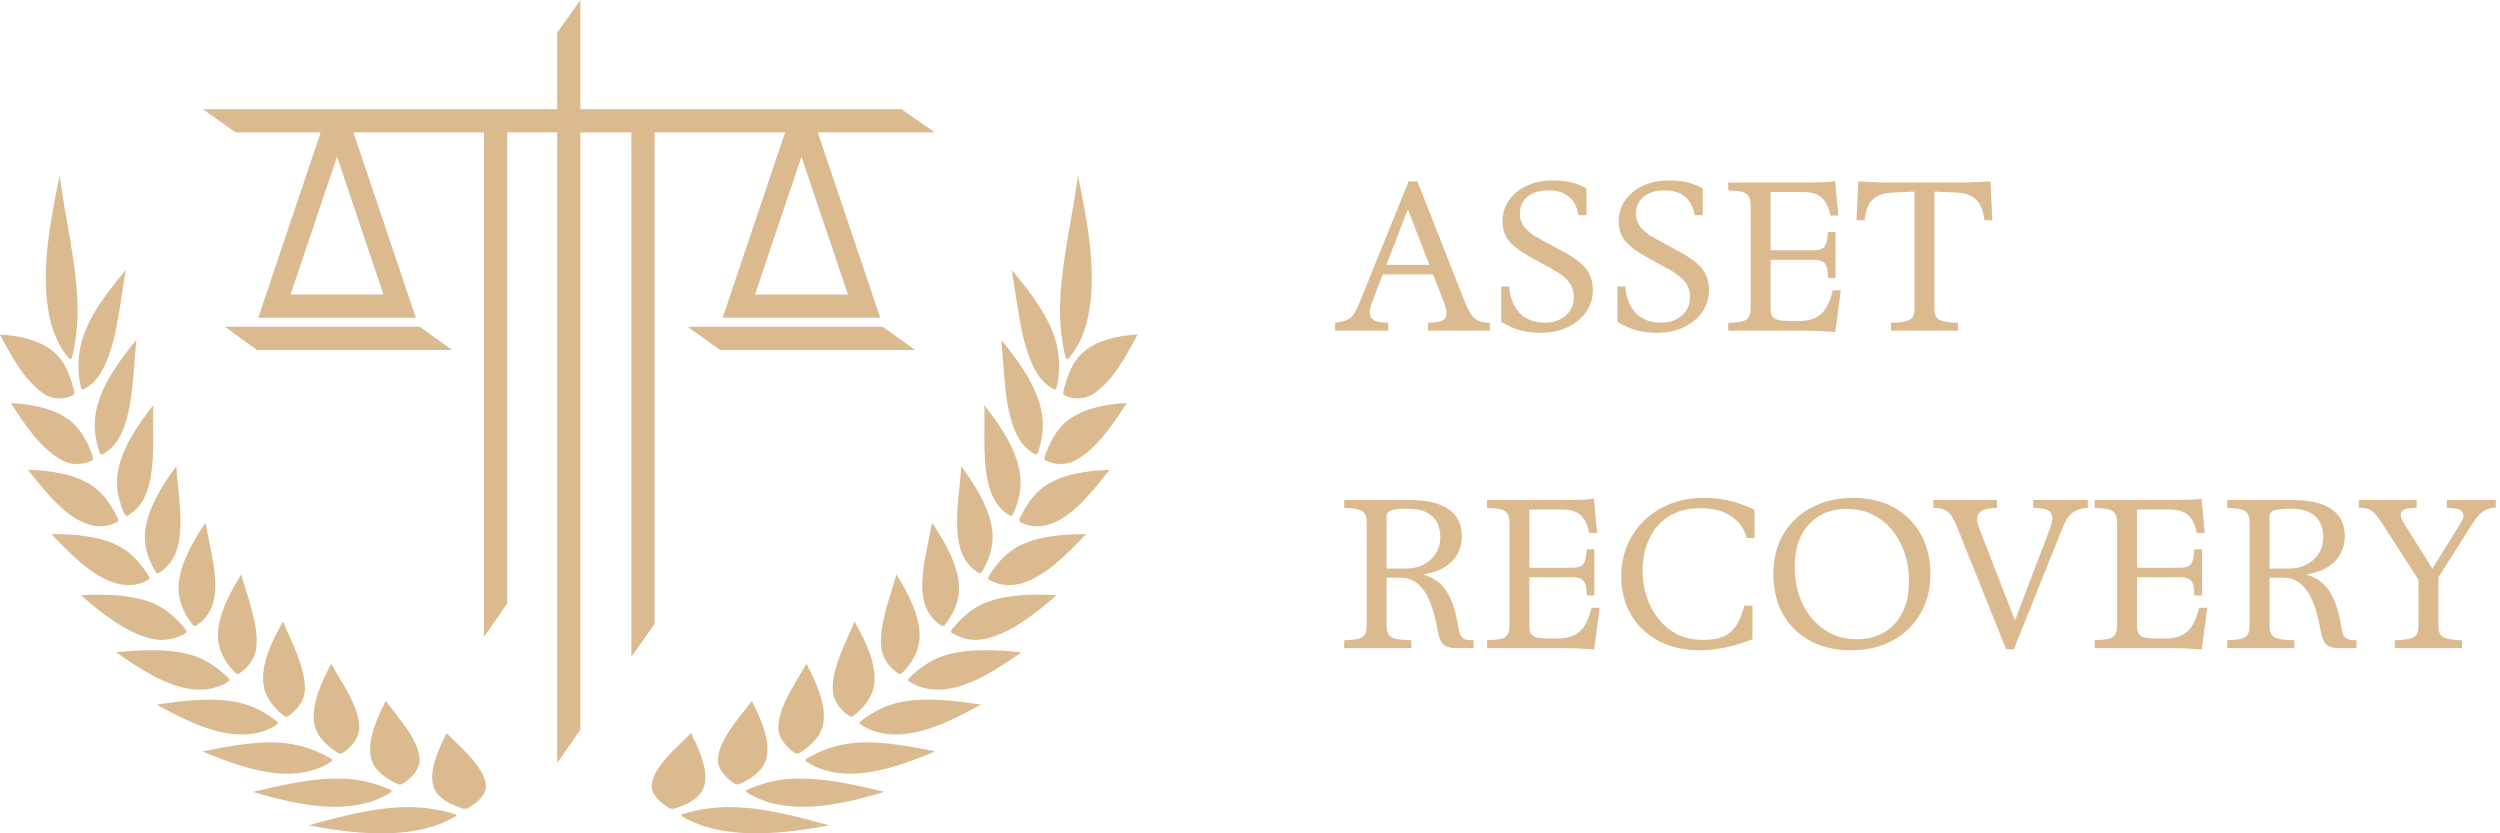 <svg width="189" height="63" viewBox="0 0 189 63" fill="none" xmlns="http://www.w3.org/2000/svg">
<g clip-path="url(#clip0_1_113)">
<path d="M34.187 26.459H19.433L16.998 24.707H31.738L34.187 26.459ZM66.736 24.707H51.996L54.431 26.459H69.185L66.736 24.707ZM61.832 10.036L66.545 24.021H54.633L59.345 10.036C59.348 10.027 59.351 10.019 59.356 10.008H49.487V47.162L47.731 49.66V10.008H43.876V55.168L42.121 57.683V10.008H38.342V45.623L36.587 48.162V10.008H26.714C26.717 10.017 26.723 10.025 26.725 10.036L31.438 24.021H19.523L24.235 10.036C24.238 10.027 24.244 10.019 24.246 10.008H17.811L15.332 8.257H42.123V2.473L43.879 0V8.257H68.15L70.67 10.008H61.824C61.827 10.017 61.83 10.025 61.832 10.036ZM25.48 11.842L21.967 22.269H28.994L25.48 11.842ZM64.104 22.269L60.59 11.842L57.077 22.269H64.104ZM80.717 27.156C81.662 26.138 82.131 24.787 82.35 23.471C82.89 20.218 82.169 16.538 81.49 13.274C81.091 16.309 80.343 19.371 80.165 22.389C80.075 23.945 80.176 25.555 80.578 27.088M80.427 29.856C81.115 30.216 81.967 30.218 82.625 29.796C84.13 28.834 85.173 26.843 86 25.29C84.509 25.353 82.68 25.753 81.645 26.87C80.954 27.617 80.594 28.685 80.376 29.674M78.994 34.781C79.704 35.165 80.58 35.187 81.293 34.806C82.934 33.931 84.184 32.003 85.189 30.469C83.619 30.54 81.708 30.894 80.515 31.954C79.751 32.632 79.273 33.64 78.951 34.607M77.089 39.445C77.867 39.889 78.721 39.873 79.488 39.592C81.192 38.965 82.713 37.004 83.884 35.522C82.24 35.568 80.255 35.833 78.91 36.808C78.08 37.41 77.482 38.344 77.058 39.279M74.724 43.803C75.519 44.288 76.403 44.324 77.225 44.1C79.032 43.605 80.763 41.79 82.107 40.382C80.387 40.374 78.339 40.521 76.837 41.384C75.942 41.899 75.235 42.752 74.705 43.64M71.915 47.827C72.677 48.323 73.646 48.492 74.528 48.287C76.504 47.83 78.369 46.307 79.882 44.994C78.082 44.907 75.977 44.917 74.32 45.648C73.365 46.07 72.546 46.833 71.909 47.663M68.669 51.48C69.493 52.044 70.468 52.207 71.404 52.112C73.411 51.907 75.532 50.502 77.222 49.312C75.336 49.129 73.171 48.99 71.358 49.573C70.342 49.9 69.417 50.559 68.671 51.327M64.994 54.727C65.854 55.329 66.875 55.55 67.869 55.525C69.971 55.479 72.273 54.316 74.154 53.264C72.166 52.97 69.936 52.681 67.967 53.106C66.891 53.338 65.865 53.888 65.005 54.58M60.901 57.533C61.805 58.165 62.886 58.437 63.94 58.483C66.157 58.581 68.617 57.683 70.697 56.8C68.598 56.386 66.239 55.92 64.161 56.217C63.034 56.378 61.917 56.776 60.921 57.394M56.399 59.862C57.369 60.51 58.507 60.824 59.627 60.941C61.964 61.18 64.576 60.556 66.861 59.865C64.634 59.331 62.234 58.775 59.943 58.868C58.739 58.917 57.519 59.233 56.421 59.736M51.504 61.679C52.553 62.327 53.765 62.673 54.955 62.847C57.44 63.212 60.183 62.869 62.684 62.395C60.315 61.747 57.764 61.05 55.34 61.017C54.068 61.001 52.768 61.175 51.534 61.57M79.862 29.368C80.144 28.227 80.135 27.047 79.854 25.944C79.349 23.942 77.834 22.021 76.485 20.414C76.911 22.733 77.094 25.383 78.009 27.478C78.361 28.282 78.891 29.066 79.742 29.464M78.443 34.288C78.817 33.25 78.953 32.087 78.721 31.008C78.303 29.055 76.938 27.211 75.685 25.683C75.934 27.876 75.898 30.428 76.665 32.406C76.977 33.207 77.474 33.967 78.309 34.373M76.553 38.938C77.02 37.979 77.266 36.862 77.116 35.808C76.84 33.928 75.573 32.109 74.416 30.63C74.478 32.705 74.233 35.146 74.853 37.037C75.117 37.84 75.595 38.587 76.409 39.012M74.2 43.28C74.754 42.409 75.112 41.346 75.035 40.314C74.899 38.505 73.728 36.683 72.671 35.242C72.554 37.2 72.084 39.537 72.567 41.346C72.783 42.155 73.245 42.896 74.042 43.343M71.399 47.288C72.035 46.508 72.505 45.506 72.502 44.498C72.499 42.76 71.418 40.929 70.457 39.513C70.157 41.352 69.466 43.583 69.821 45.315C69.99 46.132 70.443 46.868 71.227 47.334M68.153 50.924C68.863 50.243 69.441 49.317 69.515 48.331C69.635 46.666 68.636 44.828 67.77 43.43C67.296 45.135 66.46 47.154 66.621 48.919C66.698 49.766 67.257 50.507 67.97 50.957M64.472 54.16C65.242 53.583 65.939 52.746 66.081 51.785C66.315 50.202 65.379 48.353 64.603 46.99C63.965 48.549 62.897 50.456 62.955 52.145C62.982 52.994 63.572 53.727 64.273 54.179M60.369 56.963C61.185 56.495 61.999 55.759 62.212 54.831C62.548 53.346 61.658 51.496 60.964 50.18C60.183 51.578 58.878 53.357 58.843 54.961C58.824 55.808 59.468 56.522 60.153 56.969M55.848 59.303C56.694 58.944 57.628 58.336 57.909 57.44C58.335 56.075 57.464 54.231 56.842 52.989C55.946 54.204 54.385 55.844 54.278 57.353C54.221 58.184 54.944 58.873 55.616 59.29M50.917 61.148C51.775 60.897 52.834 60.437 53.181 59.589C53.68 58.369 52.798 56.555 52.239 55.416C51.267 56.435 49.429 57.909 49.271 59.306C49.181 60.104 50.022 60.753 50.666 61.126M5.422 27.091C5.823 25.56 5.924 23.948 5.834 22.392C5.657 19.374 4.909 16.312 4.51 13.277C3.833 16.541 3.112 20.221 3.65 23.474C3.868 24.789 4.341 26.14 5.285 27.159M5.624 29.679C5.403 28.687 5.045 27.622 4.354 26.876C3.32 25.759 1.488 25.358 -0.003 25.296C0.824 26.849 1.865 28.84 3.369 29.802C4.03 30.224 4.879 30.218 5.567 29.861M7.046 34.609C6.727 33.642 6.246 32.635 5.485 31.956C4.292 30.897 2.381 30.543 0.813 30.472C1.815 32.005 3.068 33.934 4.709 34.808C5.422 35.19 6.298 35.165 7.008 34.784M8.941 39.273C8.518 38.342 7.92 37.404 7.09 36.802C5.744 35.83 3.759 35.563 2.116 35.517C3.287 37.001 4.81 38.96 6.514 39.587C7.281 39.867 8.133 39.883 8.911 39.439M11.292 43.637C10.765 42.752 10.055 41.897 9.159 41.382C7.658 40.518 5.61 40.371 3.893 40.379C5.234 41.788 6.967 43.605 8.775 44.097C9.596 44.324 10.484 44.285 11.275 43.801M14.09 47.669C13.457 46.835 12.638 46.075 11.679 45.653C10.022 44.923 7.917 44.912 6.118 44.999C7.631 46.309 9.493 47.835 11.472 48.293C12.354 48.497 13.323 48.328 14.085 47.832M17.328 51.327C16.585 50.559 15.657 49.9 14.642 49.573C12.829 48.99 10.664 49.129 8.777 49.312C10.47 50.502 12.589 51.91 14.598 52.112C15.534 52.207 16.506 52.044 17.331 51.48M20.995 54.583C20.135 53.891 19.108 53.343 18.032 53.109C16.064 52.684 13.834 52.973 11.846 53.267C13.727 54.316 16.029 55.481 18.131 55.528C19.127 55.55 20.146 55.332 21.006 54.73M25.082 57.397C24.082 56.778 22.969 56.38 21.838 56.22C19.761 55.923 17.402 56.389 15.305 56.803C17.386 57.685 19.843 58.584 22.062 58.486C23.116 58.44 24.197 58.165 25.101 57.535M29.576 59.739C28.478 59.235 27.258 58.919 26.054 58.87C23.763 58.778 21.363 59.333 19.136 59.867C21.423 60.559 24.033 61.183 26.373 60.943C27.492 60.826 28.631 60.513 29.6 59.865M34.468 61.573C33.234 61.175 31.934 61.001 30.662 61.02C28.238 61.05 25.688 61.747 23.318 62.398C25.819 62.872 28.566 63.215 31.05 62.85C32.237 62.676 33.45 62.33 34.498 61.681M6.255 29.461C7.109 29.063 7.639 28.279 7.988 27.475C8.903 25.38 9.086 22.73 9.514 20.412C8.163 22.019 6.648 23.939 6.143 25.942C5.864 27.042 5.856 28.224 6.137 29.366M7.691 34.375C8.526 33.967 9.023 33.207 9.334 32.408C10.101 30.431 10.069 27.878 10.314 25.685C9.061 27.214 7.696 29.058 7.278 31.011C7.049 32.087 7.186 33.253 7.56 34.291M9.594 39.012C10.41 38.587 10.888 37.84 11.15 37.037C11.77 35.149 11.524 32.705 11.587 30.63C10.432 32.109 9.162 33.928 8.889 35.808C8.734 36.862 8.985 37.979 9.452 38.938M11.955 43.343C12.752 42.896 13.214 42.155 13.43 41.346C13.913 39.537 13.446 37.2 13.326 35.242C12.269 36.683 11.098 38.505 10.961 40.314C10.885 41.346 11.243 42.406 11.797 43.28M14.773 47.334C15.553 46.865 16.009 46.132 16.179 45.315C16.536 43.583 15.843 41.352 15.543 39.513C14.582 40.932 13.5 42.76 13.498 44.498C13.495 45.506 13.965 46.506 14.601 47.288M18.03 50.957C18.745 50.507 19.305 49.766 19.384 48.919C19.545 47.151 18.707 45.135 18.235 43.43C17.369 44.825 16.367 46.664 16.487 48.331C16.561 49.317 17.14 50.243 17.85 50.924M21.726 54.179C22.428 53.727 23.018 52.994 23.048 52.145C23.102 50.456 22.038 48.549 21.399 46.99C20.621 48.353 19.687 50.202 19.922 51.785C20.064 52.746 20.76 53.583 21.53 54.16M25.846 56.969C26.534 56.522 27.178 55.808 27.159 54.961C27.127 53.357 25.819 51.578 25.038 50.18C24.342 51.496 23.449 53.346 23.79 54.831C24.001 55.762 24.814 56.495 25.631 56.963M30.384 59.292C31.055 58.873 31.779 58.187 31.721 57.356C31.615 55.846 30.053 54.207 29.161 52.992C28.538 54.234 27.665 56.075 28.093 57.443C28.372 58.339 29.308 58.947 30.154 59.306M35.334 61.126C35.981 60.753 36.824 60.104 36.731 59.306C36.57 57.911 34.733 56.435 33.761 55.416C33.204 56.555 32.319 58.369 32.819 59.589C33.166 60.437 34.225 60.897 35.082 61.148" fill="#DBBA8F"/>
</g>
<path d="M100.936 25V24.408L101.24 24.36C101.528 24.307 101.757 24.232 101.928 24.136C102.109 24.04 102.259 23.896 102.376 23.704C102.504 23.501 102.637 23.229 102.776 22.888L106.488 13.72H107.16L110.792 22.952C110.973 23.4 111.171 23.741 111.384 23.976C111.597 24.211 111.928 24.349 112.376 24.392L112.632 24.408V25H107.96V24.408L108.536 24.36C108.963 24.317 109.219 24.184 109.304 23.96C109.4 23.725 109.368 23.4 109.208 22.984L106.2 15.224H106.664L103.704 22.92C103.523 23.379 103.501 23.731 103.64 23.976C103.779 24.211 104.061 24.344 104.488 24.376L104.952 24.408V25H100.936ZM104.264 20.744V20.024H109.096V20.744H104.264ZM116.501 25.16C115.999 25.16 115.509 25.107 115.029 25C114.549 24.883 114.037 24.659 113.493 24.328V21.656H114.085C114.17 22.541 114.442 23.219 114.901 23.688C115.37 24.157 116.005 24.392 116.805 24.392C117.423 24.392 117.941 24.216 118.357 23.864C118.773 23.512 118.981 23.043 118.981 22.456C118.981 22.019 118.858 21.64 118.613 21.32C118.367 21 117.967 20.685 117.413 20.376L115.637 19.4C114.943 19.016 114.426 18.621 114.085 18.216C113.754 17.811 113.589 17.315 113.589 16.728C113.589 16.152 113.749 15.629 114.069 15.16C114.389 14.691 114.831 14.323 115.397 14.056C115.973 13.779 116.639 13.64 117.397 13.64C117.845 13.64 118.277 13.683 118.693 13.768C119.119 13.853 119.535 14.013 119.941 14.248V16.264H119.333C119.226 15.624 118.975 15.155 118.581 14.856C118.197 14.547 117.695 14.392 117.077 14.392C116.394 14.392 115.861 14.552 115.477 14.872C115.093 15.192 114.901 15.619 114.901 16.152C114.901 16.536 115.023 16.883 115.269 17.192C115.525 17.501 115.871 17.773 116.309 18.008L118.165 19.016C118.698 19.304 119.13 19.587 119.461 19.864C119.791 20.141 120.031 20.445 120.181 20.776C120.341 21.096 120.421 21.48 120.421 21.928C120.421 22.557 120.245 23.117 119.893 23.608C119.551 24.088 119.087 24.467 118.501 24.744C117.914 25.021 117.247 25.16 116.501 25.16ZM125.282 25.16C124.781 25.16 124.29 25.107 123.81 25C123.33 24.883 122.818 24.659 122.274 24.328V21.656H122.866C122.951 22.541 123.223 23.219 123.682 23.688C124.151 24.157 124.786 24.392 125.586 24.392C126.205 24.392 126.722 24.216 127.138 23.864C127.554 23.512 127.762 23.043 127.762 22.456C127.762 22.019 127.639 21.64 127.394 21.32C127.149 21 126.749 20.685 126.194 20.376L124.418 19.4C123.725 19.016 123.207 18.621 122.866 18.216C122.535 17.811 122.37 17.315 122.37 16.728C122.37 16.152 122.53 15.629 122.85 15.16C123.17 14.691 123.613 14.323 124.178 14.056C124.754 13.779 125.421 13.64 126.178 13.64C126.626 13.64 127.058 13.683 127.474 13.768C127.901 13.853 128.317 14.013 128.722 14.248V16.264H128.114C128.007 15.624 127.757 15.155 127.362 14.856C126.978 14.547 126.477 14.392 125.858 14.392C125.175 14.392 124.642 14.552 124.258 14.872C123.874 15.192 123.682 15.619 123.682 16.152C123.682 16.536 123.805 16.883 124.05 17.192C124.306 17.501 124.653 17.773 125.09 18.008L126.946 19.016C127.479 19.304 127.911 19.587 128.242 19.864C128.573 20.141 128.813 20.445 128.962 20.776C129.122 21.096 129.202 21.48 129.202 21.928C129.202 22.557 129.026 23.117 128.674 23.608C128.333 24.088 127.869 24.467 127.282 24.744C126.695 25.021 126.029 25.16 125.282 25.16ZM138.751 25.096C138.346 25.064 137.93 25.037 137.503 25.016C137.087 25.005 136.735 25 136.447 25H130.655V24.408L131.087 24.376C131.578 24.355 131.909 24.269 132.079 24.12C132.261 23.96 132.351 23.688 132.351 23.304V15.496C132.351 15.112 132.261 14.845 132.079 14.696C131.909 14.536 131.578 14.445 131.087 14.424L130.655 14.392V13.8H136.479C136.906 13.8 137.301 13.795 137.663 13.784C138.037 13.773 138.394 13.747 138.735 13.704L138.975 16.296H138.383C138.245 15.656 138.021 15.203 137.711 14.936C137.402 14.659 136.949 14.52 136.351 14.52H133.855V18.92H137.103C137.477 18.92 137.738 18.845 137.887 18.696C138.047 18.536 138.138 18.248 138.159 17.832L138.191 17.528H138.767V21.016H138.191L138.175 20.664C138.154 20.28 138.063 20.013 137.903 19.864C137.743 19.715 137.477 19.64 137.103 19.64H133.855V23.304C133.855 23.613 133.914 23.837 134.031 23.976C134.159 24.115 134.367 24.2 134.655 24.232C134.954 24.264 135.359 24.28 135.871 24.28C136.405 24.28 136.842 24.205 137.183 24.056C137.525 23.907 137.802 23.661 138.015 23.32C138.239 22.979 138.421 22.52 138.559 21.944H139.167L138.751 25.096ZM144.735 23.304V14.488L143.151 14.552C142.586 14.573 142.148 14.685 141.839 14.888C141.54 15.08 141.327 15.331 141.199 15.64C141.082 15.949 141.002 16.285 140.959 16.648H140.351L140.495 13.704C140.804 13.725 141.178 13.747 141.615 13.768C142.052 13.789 142.447 13.8 142.799 13.8H148.175C148.516 13.8 148.906 13.789 149.343 13.768C149.78 13.747 150.159 13.725 150.479 13.704L150.623 16.648H150.031C149.988 16.285 149.903 15.949 149.775 15.64C149.647 15.331 149.434 15.08 149.135 14.888C148.836 14.685 148.404 14.573 147.839 14.552L146.239 14.488V23.304C146.239 23.539 146.271 23.731 146.335 23.88C146.399 24.029 146.532 24.147 146.735 24.232C146.938 24.307 147.242 24.36 147.647 24.392L148.031 24.408V25H142.959V24.408L143.343 24.392C143.748 24.36 144.047 24.307 144.239 24.232C144.442 24.147 144.575 24.029 144.639 23.88C144.703 23.731 144.735 23.539 144.735 23.304ZM101.624 49V48.408L102.056 48.376C102.547 48.355 102.877 48.269 103.048 48.12C103.229 47.96 103.32 47.688 103.32 47.304V39.496C103.32 39.112 103.229 38.845 103.048 38.696C102.877 38.536 102.547 38.445 102.056 38.424L101.624 38.392V37.8H106.536C107.869 37.8 108.867 38.035 109.528 38.504C110.189 38.973 110.52 39.661 110.52 40.568C110.52 40.963 110.429 41.357 110.248 41.752C110.077 42.136 109.779 42.483 109.352 42.792C108.925 43.091 108.339 43.304 107.592 43.432C108.147 43.592 108.6 43.848 108.952 44.2C109.304 44.552 109.587 45.016 109.8 45.592C110.013 46.157 110.179 46.851 110.296 47.672C110.339 47.885 110.419 48.056 110.536 48.184C110.653 48.312 110.84 48.381 111.096 48.392L111.4 48.408V49H110.104C109.635 49 109.304 48.904 109.112 48.712C108.92 48.52 108.781 48.184 108.696 47.704C108.557 46.883 108.371 46.173 108.136 45.576C107.901 44.968 107.597 44.499 107.224 44.168C106.851 43.837 106.387 43.672 105.832 43.672H104.824V47.304C104.824 47.688 104.92 47.96 105.112 48.12C105.304 48.269 105.667 48.355 106.2 48.376L106.696 48.408V49H101.624ZM104.824 42.984H106.248C107.037 42.984 107.672 42.76 108.152 42.312C108.643 41.853 108.888 41.288 108.888 40.616C108.888 39.923 108.68 39.389 108.264 39.016C107.859 38.643 107.245 38.456 106.424 38.456C105.837 38.456 105.421 38.499 105.176 38.584C104.941 38.669 104.824 38.819 104.824 39.032V42.984ZM120.517 49.096C120.112 49.064 119.696 49.037 119.269 49.016C118.853 49.005 118.501 49 118.213 49H112.421V48.408L112.853 48.376C113.344 48.355 113.674 48.269 113.845 48.12C114.026 47.96 114.117 47.688 114.117 47.304V39.496C114.117 39.112 114.026 38.845 113.845 38.696C113.674 38.536 113.344 38.445 112.853 38.424L112.421 38.392V37.8H118.245C118.672 37.8 119.066 37.795 119.429 37.784C119.802 37.773 120.16 37.747 120.501 37.704L120.741 40.296H120.149C120.01 39.656 119.786 39.203 119.477 38.936C119.168 38.659 118.714 38.52 118.117 38.52H115.621V42.92H118.869C119.242 42.92 119.504 42.845 119.653 42.696C119.813 42.536 119.904 42.248 119.925 41.832L119.957 41.528H120.533V45.016H119.957L119.941 44.664C119.92 44.28 119.829 44.013 119.669 43.864C119.509 43.715 119.242 43.64 118.869 43.64H115.621V47.304C115.621 47.613 115.68 47.837 115.797 47.976C115.925 48.115 116.133 48.2 116.421 48.232C116.72 48.264 117.125 48.28 117.637 48.28C118.17 48.28 118.608 48.205 118.949 48.056C119.29 47.907 119.568 47.661 119.781 47.32C120.005 46.979 120.186 46.52 120.325 45.944H120.933L120.517 49.096ZM128.517 49.16C127.311 49.16 126.261 48.92 125.365 48.44C124.469 47.949 123.775 47.283 123.285 46.44C122.805 45.597 122.565 44.637 122.565 43.56C122.565 42.749 122.709 41.987 122.997 41.272C123.295 40.557 123.717 39.928 124.261 39.384C124.815 38.84 125.477 38.413 126.245 38.104C127.013 37.795 127.866 37.64 128.805 37.64C129.605 37.64 130.303 37.725 130.901 37.896C131.509 38.056 132.09 38.269 132.645 38.536V40.68H132.053C131.871 39.976 131.482 39.427 130.885 39.032C130.298 38.627 129.519 38.424 128.549 38.424C127.621 38.424 126.831 38.627 126.181 39.032C125.53 39.437 125.034 39.997 124.693 40.712C124.351 41.416 124.181 42.227 124.181 43.144C124.181 43.795 124.277 44.435 124.469 45.064C124.671 45.683 124.965 46.243 125.349 46.744C125.733 47.245 126.207 47.645 126.773 47.944C127.349 48.232 128.015 48.376 128.773 48.376C129.295 48.376 129.749 48.312 130.133 48.184C130.527 48.056 130.869 47.805 131.157 47.432C131.445 47.059 131.685 46.509 131.877 45.784H132.485V48.328C131.727 48.627 131.018 48.84 130.357 48.968C129.695 49.096 129.082 49.16 128.517 49.16ZM139.921 49.16C138.748 49.16 137.718 48.92 136.833 48.44C135.958 47.96 135.276 47.288 134.785 46.424C134.305 45.56 134.065 44.552 134.065 43.4C134.065 42.259 134.316 41.256 134.817 40.392C135.329 39.528 136.038 38.856 136.945 38.376C137.862 37.885 138.918 37.64 140.113 37.64C141.286 37.64 142.305 37.88 143.169 38.36C144.044 38.84 144.721 39.512 145.201 40.376C145.692 41.24 145.937 42.253 145.937 43.416C145.937 44.547 145.681 45.544 145.169 46.408C144.668 47.272 143.964 47.949 143.057 48.44C142.161 48.92 141.116 49.16 139.921 49.16ZM140.369 48.328C141.169 48.328 141.862 48.152 142.449 47.8C143.046 47.448 143.505 46.947 143.825 46.296C144.156 45.635 144.321 44.861 144.321 43.976C144.321 42.899 144.118 41.949 143.713 41.128C143.308 40.296 142.753 39.645 142.049 39.176C141.345 38.707 140.54 38.472 139.633 38.472C138.833 38.472 138.134 38.648 137.537 39C136.95 39.352 136.492 39.853 136.161 40.504C135.841 41.155 135.681 41.928 135.681 42.824C135.681 43.901 135.884 44.856 136.289 45.688C136.694 46.509 137.249 47.155 137.953 47.624C138.657 48.093 139.462 48.328 140.369 48.328ZM151.66 49.08L147.98 39.896C147.841 39.555 147.708 39.283 147.58 39.08C147.452 38.867 147.297 38.707 147.116 38.6C146.945 38.493 146.71 38.429 146.412 38.408L146.171 38.392V37.8H150.972V38.392L150.444 38.44C150.006 38.483 149.713 38.627 149.564 38.872C149.425 39.107 149.441 39.448 149.612 39.896L152.332 46.904L155.003 39.896C155.174 39.437 155.201 39.085 155.084 38.84C154.966 38.595 154.662 38.456 154.172 38.424L153.708 38.392V37.8H157.836V38.392L157.532 38.424C157.286 38.467 157.062 38.541 156.86 38.648C156.668 38.755 156.497 38.909 156.348 39.112C156.209 39.304 156.07 39.565 155.932 39.896L152.252 49.08H151.66ZM166.454 49.096C166.049 49.064 165.633 49.037 165.206 49.016C164.79 49.005 164.438 49 164.15 49H158.358V48.408L158.79 48.376C159.281 48.355 159.612 48.269 159.782 48.12C159.964 47.96 160.054 47.688 160.054 47.304V39.496C160.054 39.112 159.964 38.845 159.782 38.696C159.612 38.536 159.281 38.445 158.79 38.424L158.358 38.392V37.8H164.182C164.609 37.8 165.004 37.795 165.366 37.784C165.74 37.773 166.097 37.747 166.438 37.704L166.678 40.296H166.086C165.948 39.656 165.724 39.203 165.414 38.936C165.105 38.659 164.652 38.52 164.054 38.52H161.558V42.92H164.806C165.18 42.92 165.441 42.845 165.59 42.696C165.75 42.536 165.841 42.248 165.862 41.832L165.894 41.528H166.47V45.016H165.894L165.878 44.664C165.857 44.28 165.766 44.013 165.606 43.864C165.446 43.715 165.18 43.64 164.806 43.64H161.558V47.304C161.558 47.613 161.617 47.837 161.734 47.976C161.862 48.115 162.07 48.2 162.358 48.232C162.657 48.264 163.062 48.28 163.574 48.28C164.108 48.28 164.545 48.205 164.886 48.056C165.228 47.907 165.505 47.661 165.718 47.32C165.942 46.979 166.124 46.52 166.262 45.944H166.87L166.454 49.096ZM168.374 49V48.408L168.806 48.376C169.297 48.355 169.627 48.269 169.798 48.12C169.979 47.96 170.07 47.688 170.07 47.304V39.496C170.07 39.112 169.979 38.845 169.798 38.696C169.627 38.536 169.297 38.445 168.806 38.424L168.374 38.392V37.8H173.286C174.619 37.8 175.617 38.035 176.278 38.504C176.939 38.973 177.27 39.661 177.27 40.568C177.27 40.963 177.179 41.357 176.998 41.752C176.827 42.136 176.529 42.483 176.102 42.792C175.675 43.091 175.089 43.304 174.342 43.432C174.897 43.592 175.35 43.848 175.702 44.2C176.054 44.552 176.337 45.016 176.55 45.592C176.763 46.157 176.929 46.851 177.046 47.672C177.089 47.885 177.169 48.056 177.286 48.184C177.403 48.312 177.59 48.381 177.846 48.392L178.15 48.408V49H176.854C176.385 49 176.054 48.904 175.862 48.712C175.67 48.52 175.531 48.184 175.446 47.704C175.307 46.883 175.121 46.173 174.886 45.576C174.651 44.968 174.347 44.499 173.974 44.168C173.601 43.837 173.137 43.672 172.582 43.672H171.574V47.304C171.574 47.688 171.67 47.96 171.862 48.12C172.054 48.269 172.417 48.355 172.95 48.376L173.446 48.408V49H168.374ZM171.574 42.984H172.998C173.787 42.984 174.422 42.76 174.902 42.312C175.393 41.853 175.638 41.288 175.638 40.616C175.638 39.923 175.43 39.389 175.014 39.016C174.609 38.643 173.995 38.456 173.174 38.456C172.587 38.456 172.171 38.499 171.926 38.584C171.691 38.669 171.574 38.819 171.574 39.032V42.984ZM181.05 49V48.408L181.45 48.392C181.855 48.36 182.154 48.307 182.346 48.232C182.549 48.147 182.682 48.029 182.746 47.88C182.81 47.731 182.842 47.539 182.842 47.304V43.832L180.058 39.528C179.866 39.219 179.695 38.989 179.546 38.84C179.397 38.68 179.247 38.568 179.098 38.504C178.949 38.44 178.767 38.403 178.554 38.392H178.33V37.8H182.698V38.392L182.362 38.408C181.925 38.429 181.653 38.531 181.546 38.712C181.439 38.893 181.498 39.165 181.722 39.528L184.234 43.544H183.546L186.01 39.576C186.245 39.213 186.298 38.936 186.17 38.744C186.053 38.541 185.77 38.429 185.322 38.408L184.986 38.392V37.8H188.682V38.392H188.458C188.202 38.413 187.951 38.509 187.706 38.68C187.461 38.84 187.21 39.123 186.954 39.528L184.346 43.64V47.304C184.346 47.539 184.378 47.731 184.442 47.88C184.506 48.029 184.639 48.147 184.842 48.232C185.045 48.307 185.343 48.36 185.738 48.392L186.138 48.408V49H181.05Z" fill="#DBBA8F"/>
<defs>
<clipPath id="clip0_1_113">
<rect width="86" height="63" fill="white"/>
</clipPath>
</defs>
</svg>
